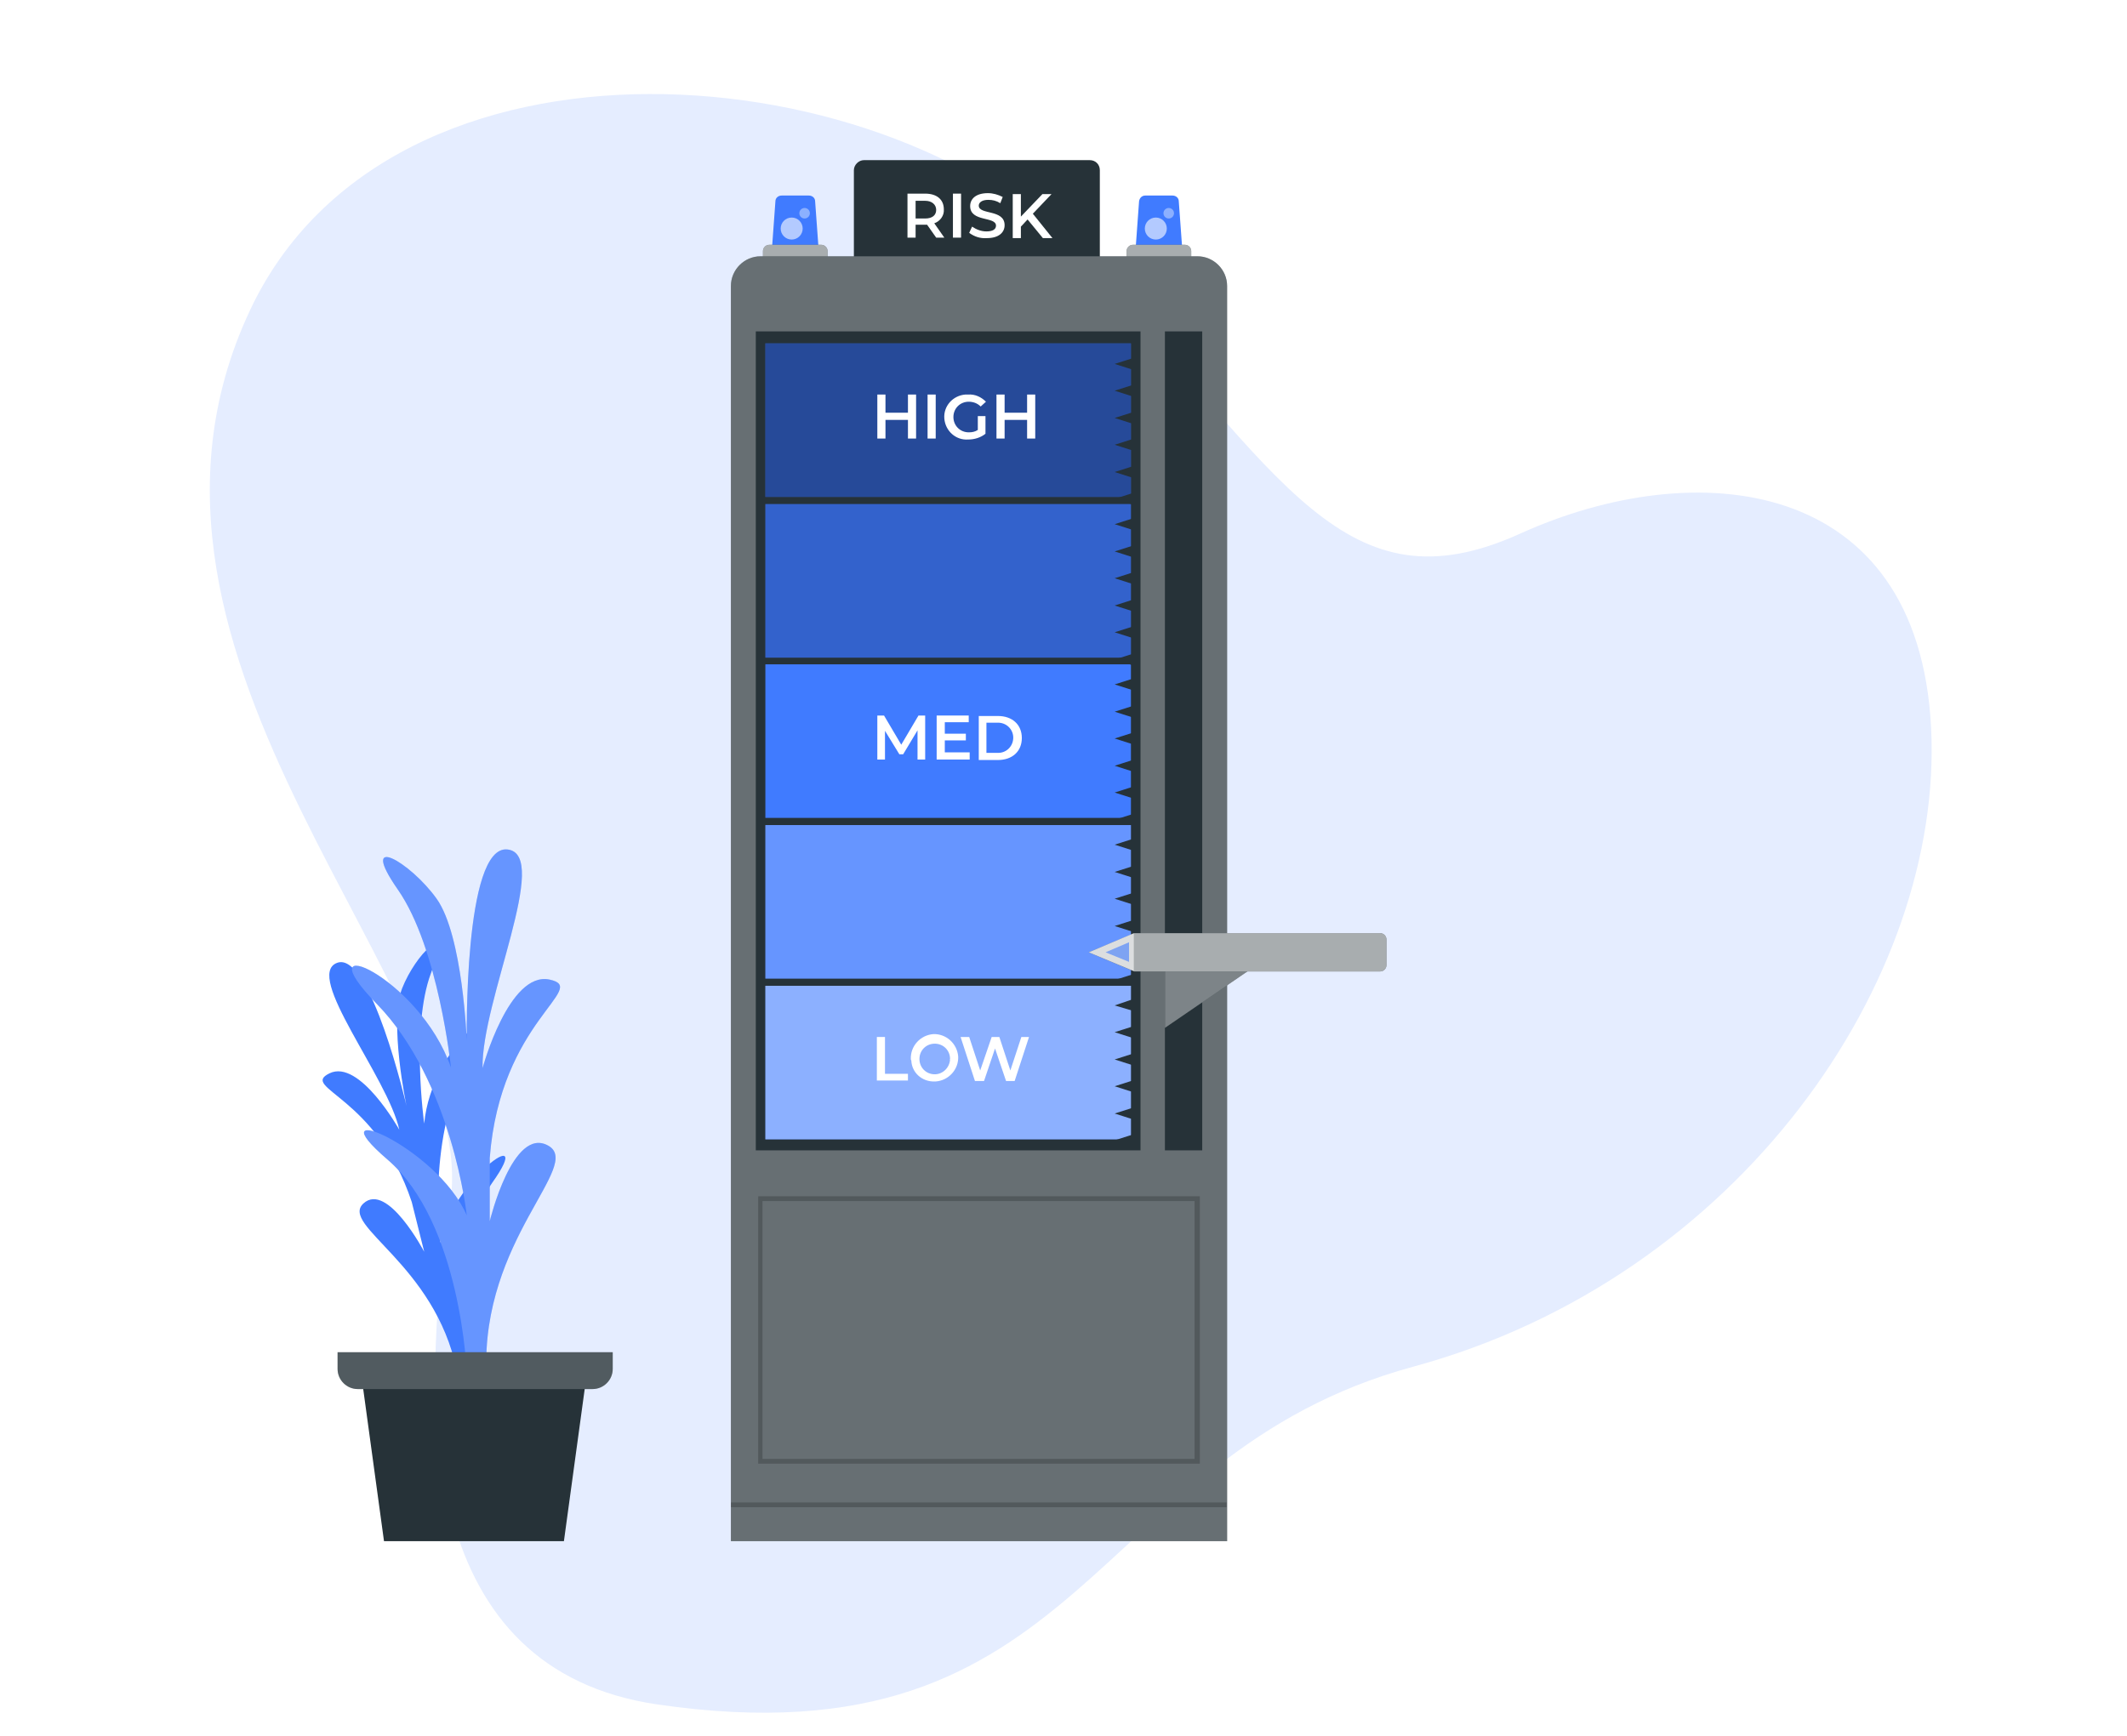 <?xml version="1.0" encoding="UTF-8"?>
<svg xmlns="http://www.w3.org/2000/svg" width="294" height="240" viewBox="0 0 294 240" fill="none">
  <rect width="294" height="240" fill="white"></rect>
  <path d="M34.52 42.974C54.079 1.134 123.625 7.041 150.406 36.505C177.187 65.969 185.95 84.744 210.137 73.774C234.323 62.804 265.17 65.758 266.923 100.636C268.676 135.515 240.353 176.722 195.344 188.958C150.336 201.193 150.336 244.369 90.815 235.65C58.356 230.868 57.585 195.638 62.212 166.526C66.839 137.413 11.805 91.495 34.52 42.974Z" fill="#E5EDFF"></path>
  <path d="M77.946 213.085H53.078L49.771 188.878H81.253L77.946 213.085Z" fill="#263238"></path>
  <path d="M65.181 188.944C65.181 188.944 61.676 172.475 68.025 163.547C74.375 154.618 62.271 163.414 60.882 171.814C60.882 171.814 58.832 156.867 64.983 146.417C71.134 135.967 59.626 144.565 58.634 155.345C58.634 155.345 56.782 142.051 59.559 134.578C62.337 127.104 57.443 131.932 55.591 136.628C53.739 141.324 56.186 152.898 56.186 152.898C56.186 152.898 51.226 131.403 46.596 133.123C41.967 134.842 53.607 148.93 55.194 156.205C55.194 156.205 49.705 146.35 45.538 148.401C41.371 150.451 52.02 151.443 56.914 166.192L58.634 173.071C58.634 173.071 53.541 163.348 50.234 166.391C46.927 169.433 60.089 174.724 63.131 189.473L65.181 188.944Z" fill="#407BFF"></path>
  <path d="M64.52 189.87C64.52 189.87 63.792 169.102 53.541 160.306C43.289 151.509 60.353 158.454 64.52 168.044C64.52 168.044 62.536 149.525 52.086 138.811C41.636 128.096 57.972 134.975 62.337 147.607C62.337 147.607 60.618 131.072 54.996 123.003C49.374 114.935 56.715 119.167 60.353 124.26C63.991 129.353 64.52 143.969 64.52 143.969C64.52 143.969 64.057 116.786 70.142 117.448C76.227 118.109 66.504 138.414 66.703 147.673C66.703 147.673 70.34 134.247 75.962 135.438C81.584 136.628 69.15 141.059 67.695 160.107V168.838C67.695 168.838 70.869 155.676 75.763 158.388C80.658 161.099 66.504 171.351 67.232 189.87H64.52Z" fill="#407BFF"></path>
  <path opacity="0.2" d="M64.52 189.87C64.52 189.87 63.792 169.102 53.541 160.306C43.289 151.509 60.353 158.454 64.52 168.044C64.52 168.044 62.536 149.525 52.086 138.811C41.636 128.096 57.972 134.975 62.337 147.607C62.337 147.607 60.618 131.072 54.996 123.003C49.374 114.935 56.715 119.167 60.353 124.26C63.991 129.353 64.52 143.969 64.52 143.969C64.52 143.969 64.057 116.786 70.142 117.448C76.227 118.109 66.504 138.414 66.703 147.673C66.703 147.673 70.34 134.247 75.962 135.438C81.584 136.628 69.15 141.059 67.695 160.107V168.838C67.695 168.838 70.869 155.676 75.763 158.388C80.658 161.099 66.504 171.351 67.232 189.87H64.52Z" fill="white"></path>
  <path d="M46.662 186.96V189.275C46.662 190.796 47.919 192.053 49.44 192.053H81.915C83.436 192.053 84.692 190.796 84.692 189.275V186.96H46.662Z" fill="#263238"></path>
  <path opacity="0.2" d="M46.662 186.96V189.275C46.662 190.796 47.919 192.053 49.44 192.053H81.915C83.436 192.053 84.692 190.796 84.692 189.275V186.96H46.662Z" fill="white"></path>
  <path d="M113.264 36.031H106.584L107.18 27.829C107.18 27.366 107.576 27.036 108.039 27.036H111.809C112.272 27.036 112.669 27.366 112.669 27.829L113.264 36.031Z" fill="#407BFF"></path>
  <path d="M106.32 33.848H113.529C113.992 33.848 114.389 34.245 114.389 34.708V36.957H105.46V34.708C105.46 34.245 105.857 33.848 106.32 33.848Z" fill="#263238"></path>
  <path opacity="0.6" d="M106.32 33.848H113.529C113.992 33.848 114.389 34.245 114.389 34.708V36.957H105.46V34.708C105.46 34.245 105.857 33.848 106.32 33.848Z" fill="white"></path>
  <path opacity="0.6" d="M109.428 33.121C110.268 33.121 110.949 32.44 110.949 31.599C110.949 30.759 110.268 30.078 109.428 30.078C108.588 30.078 107.907 30.759 107.907 31.599C107.907 32.44 108.588 33.121 109.428 33.121Z" fill="white"></path>
  <path opacity="0.4" d="M111.214 30.21C111.616 30.21 111.942 29.885 111.942 29.483C111.942 29.081 111.616 28.755 111.214 28.755C110.812 28.755 110.487 29.081 110.487 29.483C110.487 29.885 110.812 30.21 111.214 30.21Z" fill="white"></path>
  <path d="M163.53 36.031H156.85L157.445 27.829C157.511 27.366 157.842 27.036 158.305 27.036H162.075C162.538 27.036 162.935 27.366 162.935 27.829L163.53 36.031Z" fill="#407BFF"></path>
  <path d="M156.585 33.848H163.794C164.257 33.848 164.654 34.245 164.654 34.708V36.957H155.726V34.708C155.726 34.245 156.122 33.848 156.585 33.848Z" fill="#263238"></path>
  <path opacity="0.6" d="M156.585 33.848H163.794C164.257 33.848 164.654 34.245 164.654 34.708V36.957H155.726V34.708C155.726 34.245 156.122 33.848 156.585 33.848Z" fill="white"></path>
  <path opacity="0.6" d="M159.76 33.121C160.6 33.121 161.281 32.44 161.281 31.599C161.281 30.759 160.6 30.078 159.76 30.078C158.92 30.078 158.239 30.759 158.239 31.599C158.239 32.44 158.92 33.121 159.76 33.121Z" fill="white"></path>
  <path opacity="0.4" d="M161.546 30.21C161.948 30.21 162.273 29.885 162.273 29.483C162.273 29.081 161.948 28.755 161.546 28.755C161.144 28.755 160.818 29.081 160.818 29.483C160.818 29.885 161.144 30.21 161.546 30.21Z" fill="white"></path>
  <path d="M119.415 22.142H150.633C151.427 22.142 152.022 22.737 152.022 23.53V38.147H118.026V23.53C118.026 22.803 118.688 22.142 119.415 22.142Z" fill="#263238"></path>
  <path d="M105.129 35.435H165.514C167.763 35.435 169.615 37.287 169.615 39.536V213.085H101.029V39.536C101.029 37.287 102.881 35.435 105.129 35.435Z" fill="#263238"></path>
  <path opacity="0.3" d="M105.129 35.435H165.514C167.763 35.435 169.615 37.287 169.615 39.536V213.085H101.029V39.536C101.029 37.287 102.881 35.435 105.129 35.435Z" fill="white"></path>
  <path d="M157.644 45.819H104.468V159.049H157.644V45.819Z" fill="#263238"></path>
  <path d="M156.321 47.473H105.791V68.703H156.321V47.473Z" fill="#407BFF"></path>
  <path opacity="0.4" d="M156.321 47.473H105.791V68.703H156.321V47.473Z" fill="black"></path>
  <path d="M126.624 54.55V60.634H125.5V58.055H122.392V60.634H121.267V54.55H122.392V57.063H125.5V54.55H126.624Z" fill="white"></path>
  <path d="M128.212 54.55H129.336V60.634H128.212V54.55Z" fill="white"></path>
  <path d="M135.156 57.526H136.215V59.973C135.553 60.502 134.693 60.767 133.834 60.767C132.114 60.899 130.659 59.576 130.527 57.857C130.394 56.137 131.717 54.682 133.437 54.55C133.569 54.55 133.701 54.55 133.834 54.55C134.759 54.483 135.619 54.88 136.281 55.542L135.553 56.203C135.09 55.74 134.495 55.542 133.9 55.542C132.709 55.542 131.783 56.468 131.783 57.658C131.783 58.849 132.709 59.775 133.9 59.775C134.363 59.775 134.759 59.709 135.156 59.444V57.526Z" fill="white"></path>
  <path d="M143.093 54.55V60.634H141.969V58.055H138.86V60.634H137.736V54.55H138.86V57.063H141.969V54.55H143.093Z" fill="white"></path>
  <path d="M156.321 69.695H105.791V90.926H156.321V69.695Z" fill="#407BFF"></path>
  <g opacity="0.2">
    <path d="M156.321 69.695H105.791V90.926H156.321V69.695Z" fill="black"></path>
  </g>
  <path d="M156.321 91.852H105.791V113.083H156.321V91.852Z" fill="#407BFF"></path>
  <path d="M126.823 105.014V100.979L124.839 104.286H124.31L122.325 101.045V105.014H121.267V98.929H122.193L124.574 102.963L126.955 98.929H127.881V105.014H126.823Z" fill="white"></path>
  <path d="M134.032 104.088V105.014H129.468V98.929H133.9V99.855H130.593V101.442H133.503V102.368H130.593V104.022H134.032V104.088Z" fill="white"></path>
  <path d="M135.289 98.995H137.934C139.918 98.995 141.241 100.185 141.241 102.037C141.241 103.889 139.918 105.08 137.934 105.08H135.289V98.995ZM137.868 104.088C138.992 104.154 139.984 103.294 140.051 102.104C140.117 100.979 139.257 99.987 138.066 99.921C138 99.921 137.934 99.921 137.802 99.921H136.347V104.088H137.868Z" fill="white"></path>
  <path d="M156.321 114.075H105.791V135.305H156.321V114.075Z" fill="#407BFF"></path>
  <g opacity="0.2">
    <path d="M156.321 114.075H105.791V135.305H156.321V114.075Z" fill="white"></path>
  </g>
  <path d="M156.321 136.297H105.791V157.528H156.321V136.297Z" fill="#407BFF"></path>
  <path opacity="0.4" d="M156.321 136.297H105.791V157.528H156.321V136.297Z" fill="white"></path>
  <path d="M121.201 143.374H122.325V148.467H125.5V149.393H121.201V143.374Z" fill="white"></path>
  <path d="M125.897 146.417C125.831 144.631 127.22 143.11 129.005 142.977C130.791 142.911 132.312 144.3 132.445 146.086C132.511 147.872 131.122 149.393 129.336 149.525C129.27 149.525 129.27 149.525 129.204 149.525C127.484 149.591 126.029 148.335 125.963 146.615C125.897 146.549 125.897 146.483 125.897 146.417ZM131.32 146.417C131.32 145.226 130.394 144.3 129.204 144.3C128.013 144.3 127.087 145.226 127.087 146.417C127.087 147.607 128.013 148.533 129.204 148.533C130.328 148.533 131.254 147.607 131.32 146.483C131.254 146.483 131.254 146.417 131.32 146.417Z" fill="white"></path>
  <path d="M142.233 143.374L140.249 149.459H139.059L137.537 144.962L136.016 149.459H134.759L132.775 143.374H133.966L135.487 148.004L137.074 143.374H138.133L139.654 148.004L141.175 143.374H142.233Z" fill="white"></path>
  <path d="M166.175 45.819H161.017V159.049H166.175V45.819Z" fill="#263238"></path>
  <path d="M129.402 32.856L128.146 31.07C128.079 31.07 128.013 31.07 127.881 31.07H126.558V32.856H125.434V26.771H127.881C129.468 26.771 130.46 27.565 130.46 28.954C130.527 29.814 129.931 30.607 129.138 30.872L130.527 32.856H129.402ZM127.881 27.763H126.558V30.21H127.881C128.873 30.21 129.402 29.747 129.402 29.02C129.402 28.293 128.807 27.763 127.881 27.763Z" fill="white"></path>
  <path d="M131.717 26.771H132.841V32.856H131.717V26.771Z" fill="white"></path>
  <path d="M133.966 32.195L134.363 31.335C134.958 31.732 135.619 31.996 136.347 31.996C137.273 31.996 137.67 31.666 137.67 31.203C137.67 29.88 134.098 30.74 134.098 28.491C134.098 27.499 134.892 26.705 136.545 26.705C137.273 26.705 137.934 26.904 138.596 27.234L138.265 28.094C137.736 27.763 137.207 27.631 136.611 27.631C135.685 27.631 135.289 28.028 135.289 28.425C135.289 29.747 138.86 28.888 138.86 31.136C138.86 32.129 138.066 32.922 136.413 32.922C135.487 32.988 134.693 32.724 133.966 32.195Z" fill="white"></path>
  <path d="M142.035 30.343L141.109 31.335V32.922H139.984V26.837H141.109V29.946L144.085 26.837H145.342L142.762 29.549L145.474 32.922H144.151L142.035 30.343Z" fill="white"></path>
  <path d="M157.181 158.652L154.072 157.66L157.181 156.668V158.652Z" fill="#263238"></path>
  <path d="M157.181 154.949L154.072 153.956L157.181 152.964V154.949Z" fill="#263238"></path>
  <path d="M157.181 151.179L154.072 150.187L157.181 149.194V151.179Z" fill="#263238"></path>
  <path d="M157.181 147.475L154.072 146.483L157.181 145.491V147.475Z" fill="#263238"></path>
  <path d="M157.181 143.705L154.072 142.713L157.181 141.721V143.705Z" fill="#263238"></path>
  <path d="M157.181 139.935L154.072 139.009L157.181 137.951V139.935Z" fill="#263238"></path>
  <path d="M157.181 136.496L154.072 135.504L157.181 134.512V136.496Z" fill="#263238"></path>
  <path d="M157.181 132.792L154.072 131.8L157.181 130.808V132.792Z" fill="#263238"></path>
  <path d="M157.181 129.022L154.072 128.03L157.181 127.038V129.022Z" fill="#263238"></path>
  <path d="M157.181 125.252L154.072 124.26L157.181 123.268V125.252Z" fill="#263238"></path>
  <path d="M157.181 121.548L154.072 120.556L157.181 119.564V121.548Z" fill="#263238"></path>
  <path d="M157.181 117.778L154.072 116.786L157.181 115.794V117.778Z" fill="#263238"></path>
  <path d="M157.181 114.339L154.072 113.347L157.181 112.355V114.339Z" fill="#263238"></path>
  <path d="M157.181 110.569L154.072 109.577L157.181 108.585V110.569Z" fill="#263238"></path>
  <path d="M157.181 106.866L154.072 105.873L157.181 104.881V106.866Z" fill="#263238"></path>
  <path d="M157.181 103.096L154.072 102.104L157.181 101.111V103.096Z" fill="#263238"></path>
  <path d="M157.181 99.392L154.072 98.4L157.181 97.408V99.392Z" fill="#263238"></path>
  <path d="M157.181 95.622L154.072 94.63L157.181 93.638V95.622Z" fill="#263238"></path>
  <path d="M157.181 92.183L154.072 91.191L157.181 90.198V92.183Z" fill="#263238"></path>
  <path d="M157.181 88.413L154.072 87.421L157.181 86.429V88.413Z" fill="#263238"></path>
  <path d="M157.181 84.709L154.072 83.717L157.181 82.725V84.709Z" fill="#263238"></path>
  <path d="M157.181 80.939L154.072 79.947L157.181 78.955V80.939Z" fill="#263238"></path>
  <path d="M157.181 77.235L154.072 76.243L157.181 75.251V77.235Z" fill="#263238"></path>
  <path d="M157.181 73.465L154.072 72.473L157.181 71.481V73.465Z" fill="#263238"></path>
  <path d="M157.181 69.96L154.072 68.968L157.181 67.976V69.96Z" fill="#263238"></path>
  <path d="M157.181 66.256L154.072 65.264L157.181 64.272V66.256Z" fill="#263238"></path>
  <path d="M157.181 62.486L154.072 61.494L157.181 60.502V62.486Z" fill="#263238"></path>
  <path d="M157.181 58.782L154.072 57.79L157.181 56.798V58.782Z" fill="#263238"></path>
  <path d="M157.181 55.013L154.072 54.02L157.181 53.028V55.013Z" fill="#263238"></path>
  <path d="M157.181 51.309L154.072 50.317L157.181 49.325V51.309Z" fill="#263238"></path>
  <path d="M161.017 133.784V142.118L173.186 133.784H161.017Z" fill="#263238"></path>
  <path opacity="0.4" d="M161.017 133.784V142.118L173.186 133.784H161.017Z" fill="white"></path>
  <path d="M156.784 129.022L150.501 131.668L156.784 134.313H190.779C191.242 134.313 191.639 133.916 191.639 133.453V129.882C191.639 129.419 191.242 129.022 190.779 129.022H156.784Z" fill="#263238"></path>
  <path opacity="0.6" d="M156.784 129.022L150.501 131.668L156.784 134.313H190.779C191.242 134.313 191.639 133.916 191.639 133.453V129.882C191.639 129.419 191.242 129.022 190.779 129.022H156.784Z" fill="white"></path>
  <path opacity="0.6" d="M156.718 129.022L150.501 131.668L156.718 134.247V129.022Z" fill="white"></path>
  <path opacity="0.6" d="M156.056 130.279L152.815 131.668L156.056 132.99V130.279Z" fill="#407BFF"></path>
  <path opacity="0.2" d="M165.845 202.37H104.799V165.398H165.845V202.37ZM105.394 201.709H165.117V166.06H105.394V201.709Z" fill="black"></path>
  <path opacity="0.2" d="M169.549 207.727H101.029V208.389H169.549V207.727Z" fill="black"></path>
</svg>
